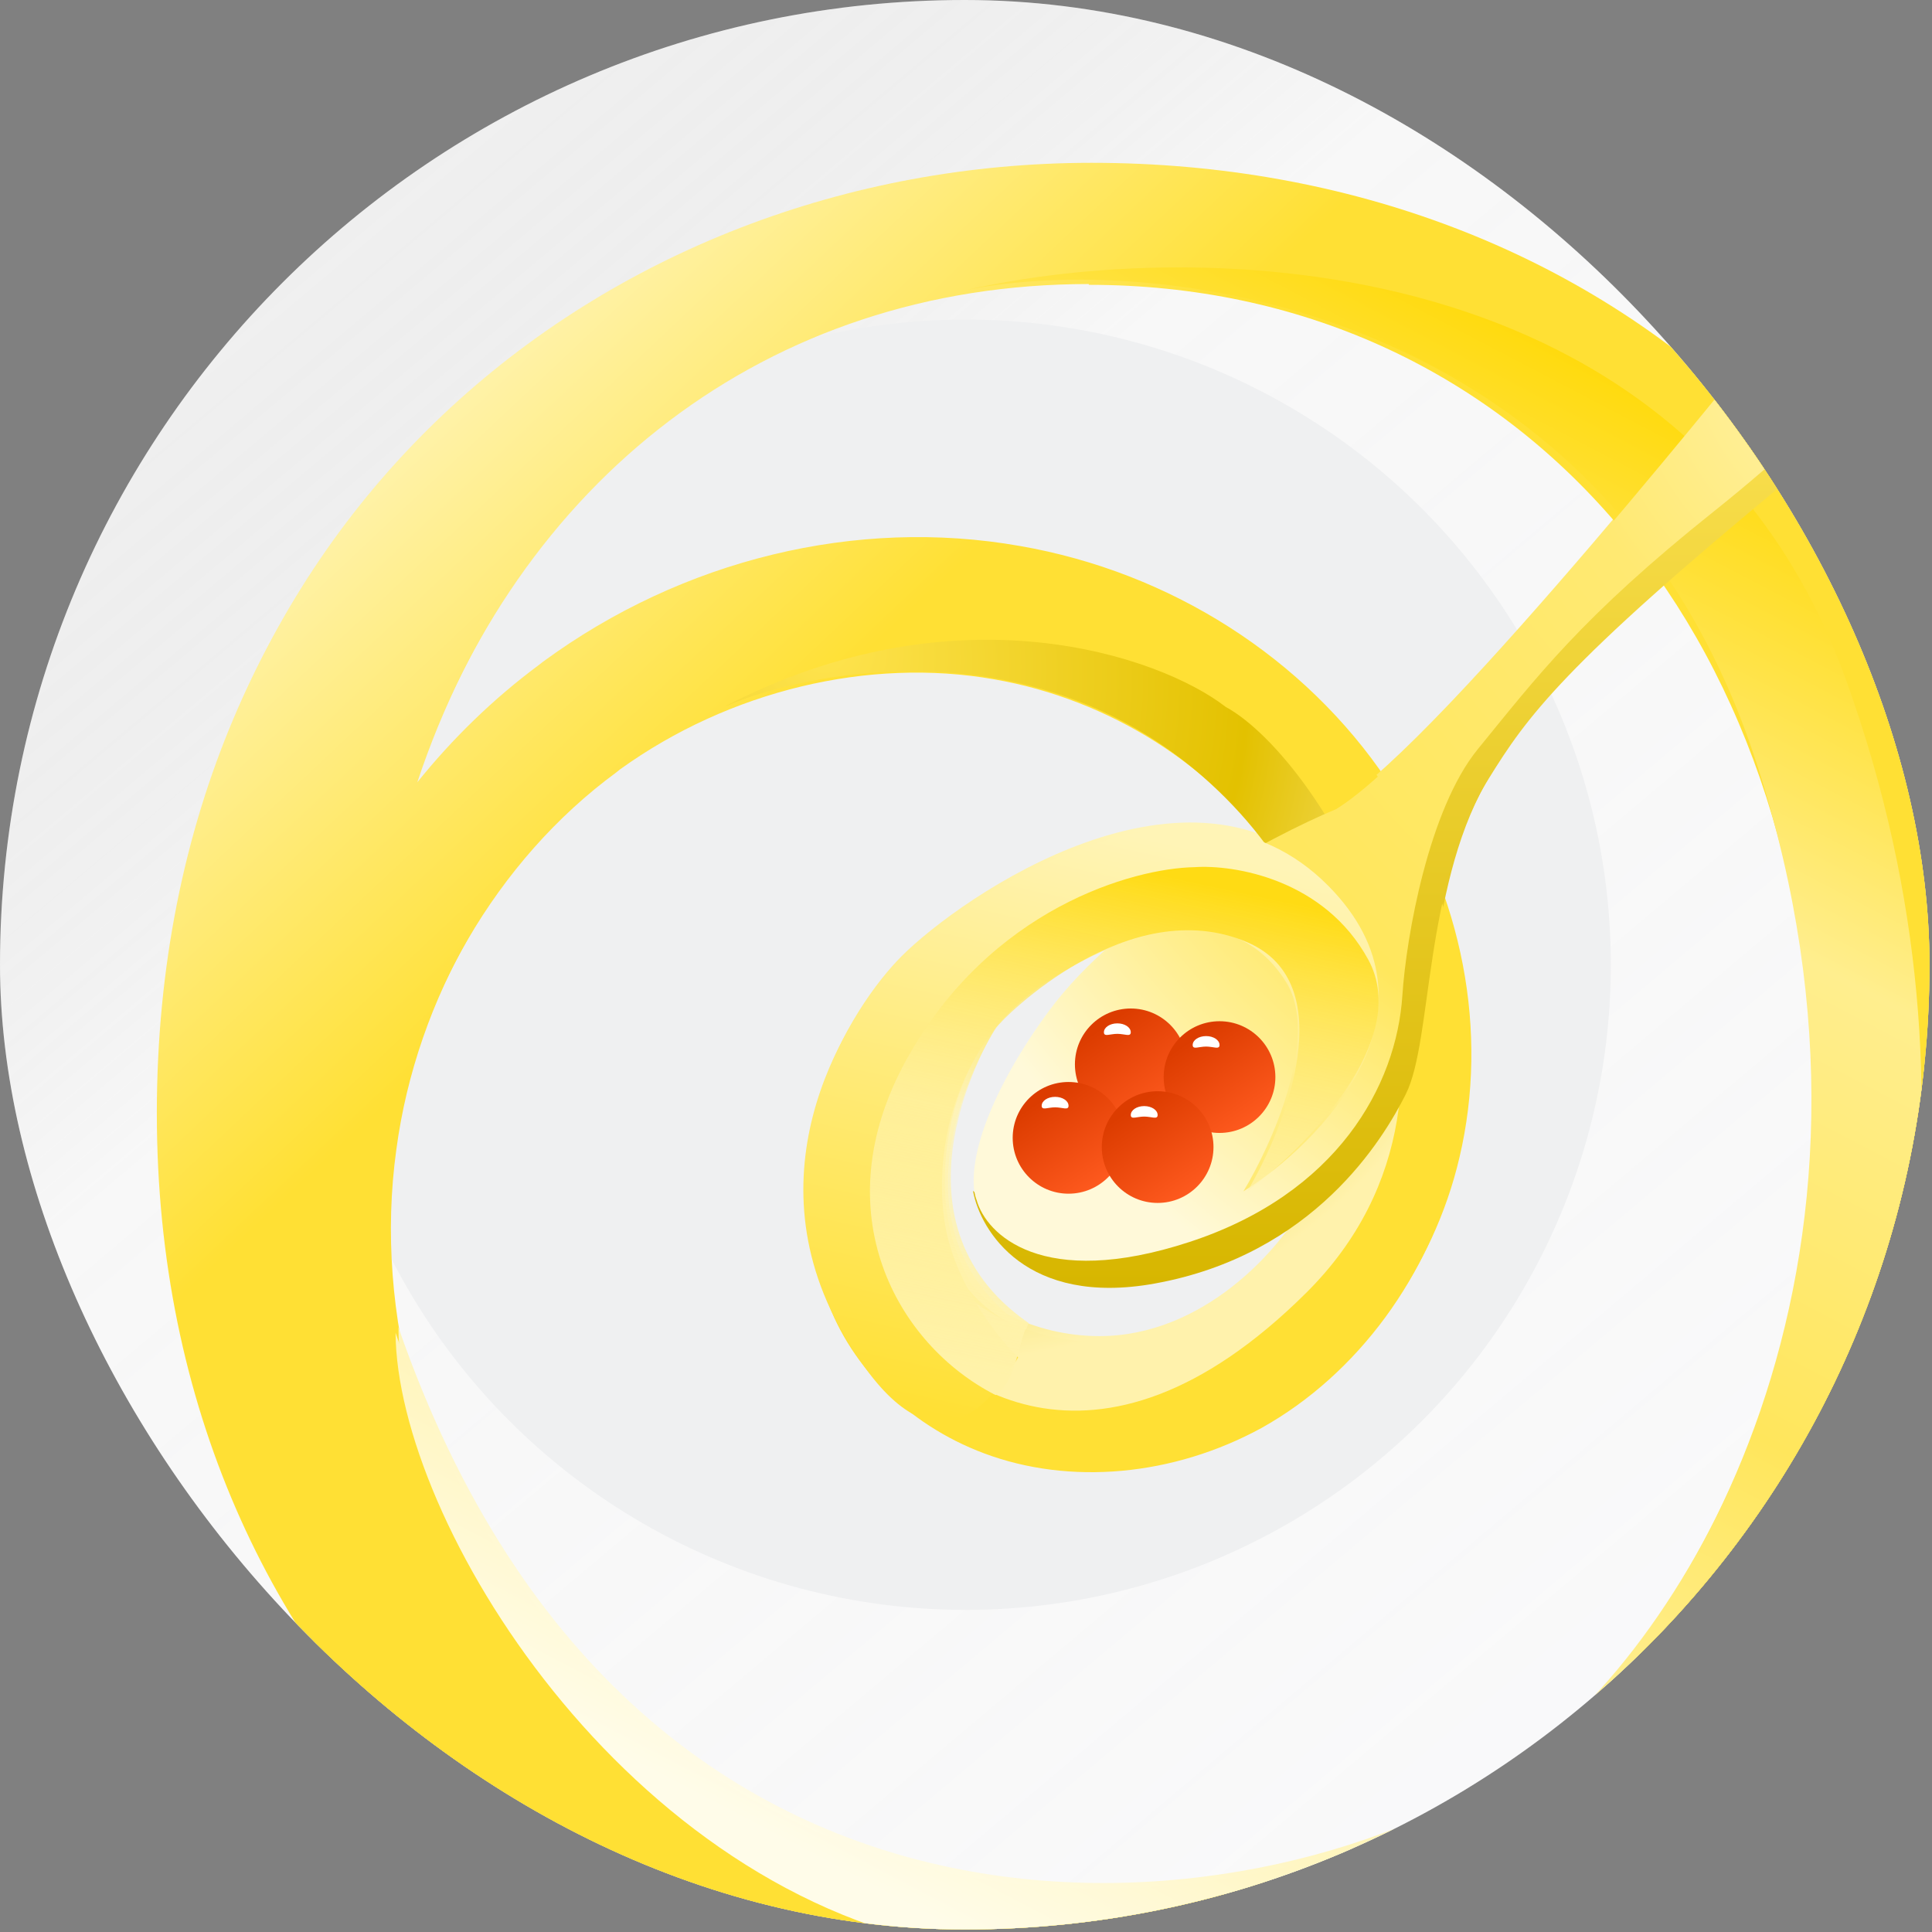 <svg width="351" height="351" viewBox="0 0 351 351" fill="none" xmlns="http://www.w3.org/2000/svg"><rect x="0" y="0" width="351" height="351" fill="#808080" stroke="none"/><g clip-path="url(#a)"><rect width="350.543" height="350.543" rx="175.272" fill="#fff"/><rect width="350.543" height="350.543" rx="175.272" fill="url(#b)" fill-opacity=".2"/><circle cx="175.44" cy="175.271" r="117.212" fill="#EFF0F1"/><path d="M198.33 29.581c-88.608 0-169.315 64.904-169.315 171.667S112.45 372.915 198.33 372.915c92.606 0 169.315-64.904 169.315-171.667S291.877 29.581 198.33 29.581Zm0 21.165c77.086 0 131.69 62.082 131.69 150.502 0 19.659-2.728 38.049-7.76 54.698-30.242 83.858-100.978 92.465-138.133 88.185-34.381-3.715-67.256-21.776-87.856-48.208-19.33-24.739-28.408-57.238-24.269-87.056 3.669-27.608 18.813-53.616 40.448-69.513l.705-.565c19.848-14.297 45.198-20.411 68.008-16.367 20.883 3.622 40.072 15.756 51.312 32.499 9.971 15.051 13.64 33.722 9.83 49.948-3.339 14.11-12.322 26.479-23.939 33.017-10.018 5.456-21.541 6.631-30.759 3.151-8.701-3.245-13.404-9.689-14.909-14.392-1.646-5.691-13.312-10.864-4.787-10.864-4.488 0-.235.047 0 0 5.55 2.492-2.916-2.302 0-7.757 3.104-5.691 8.921-14.12 3.23-17.224-9.077-4.892-6.768.759-14.434 9.084-7.619 8.278-10.159 21.023-6.538 33.534 4.139 13.263 15.051 24.362 29.16 29.63 15.568 5.832 34.334 4.139 50.372-4.609 17.448-9.736 30.711-27.796 35.462-48.208 5.361-22.763.611-47.643-13.122-68.385-15.003-22.34-39.366-37.907-66.786-42.658-29.63-5.22-61.188 2.399-86.586 21.024l-.846.658c-8.23 6.114-15.615 13.31-22.011 21.259 18.577-55.78 64.104-91.525 122.518-91.525v.142Z" fill="url(#c)"/><path d="M175.815 353.143c-61.797-9.919-103.24-78.001-103.43-111.999 43.899 126.711 160.689 109.561 203.5 79.253 30.648-21.698 73.249-91.043 43.835-182.524-27-83.977-109.761-93.267-143.905-86.12 41.401-9.565 131.377-8.813 160.07 70.709 28.694 79.522 6.194 147.641-10.802 171.831-13.545 24.019-66.579 72.123-149.268 58.85Z" fill="url(#d)"/><path d="M161.618 199.142c14.652-7.603 6.017 1.399 7.099 6.19-1.385 5.331-.758 7.396-.508 7.899.093.187.134.157 0 0-.187-.22-.714-.689-1.914-1.171-6.99 7.336 9.32 30.68 33.432 30.68 18.815 0 32.836-15.637 37.43-24.439 7.056-13.808 14.189-48.526-16.655-76.901-30.844-28.375-71.791-21.153-88.409-13.995 42.312-22.053 79.233-9.189 91.073 0 18.042 9.826 53.114 68.204 14.723 106.409-38.39 38.205-66.843 16.846-76.271 1.391-3.477-7.574-14.651-28.459 0-36.063Z" fill="url(#e)"/><path d="M210.25 232.2c-23.18 4.169-31.633-9.505-32.961-16.864 2.98 2.985 12.596 9.046 27.22 9.412 18.28.457 34.732-19.88 39.759-23.078 4.022-2.56 11.121-40.826 14.167-59.639 30.391-32.066 91.08-95.833 90.715-94.37-.457 1.828 18.28 3.884-23.307 38.16-41.587 34.274-47.935 43.496-54.84 54.611-11.993 19.303-10.136 47.499-15.081 57.353-4.084 8.138-16.698 29.202-45.672 34.415Z" fill="url(#f)"/><path d="M190.436 183.833c13.399-18.271 40.807-32.838 52.837-37.837 19.035-11.648 76.581-84.273 83.28-92.19 6.7-7.918 15.226-9.745 21.925-6.09 6.7 3.653-12.485 24.97-36.541 44.154-24.057 19.184-32.315 30.224-42.937 43.24-8.882 10.886-12.992 33.903-13.703 44.764-1.072 16.391-11.876 35.993-38.673 44.763-26.797 8.77-36.947-1.421-38.673-7.613-1.421-3.451-.914-14.921 12.485-33.191Z" fill="url(#g)"/><circle cx="205.956" cy="192.369" r="10.147" fill="url(#h)"/><path d="M205.954 186.541c0 .894-1.092.286-2.44.286-1.347 0-2.439.608-2.439-.286 0-.894 1.092-1.619 2.439-1.619 1.348 0 2.44.725 2.44 1.619Z" fill="#FFFDD4"/><circle cx="222.081" cy="194.681" r="10.147" fill="url(#i)"/><path d="M222.082 188.852c0 .894-1.092.286-2.44.286-1.347 0-2.439.608-2.439-.286 0-.894 1.092-1.619 2.439-1.619 1.348 0 2.44.725 2.44 1.619Z" fill="#FFFDD4"/><circle cx="194.651" cy="205.72" r="10.147" fill="url(#j)"/><path d="M194.649 199.892c0 .893-1.092.286-2.439.286-1.348 0-2.44.607-2.44-.286 0-.894 1.092-1.619 2.44-1.619 1.347 0 2.439.725 2.439 1.619Z" fill="#FFFDD4"/><circle cx="210.836" cy="207.399" r="10.147" fill="url(#k)"/><path d="M210.835 201.57c0 .894-1.092.286-2.439.286s-2.439.608-2.439-.286c0-.894 1.092-1.619 2.439-1.619s2.439.725 2.439 1.619Z" fill="#FFFDD4"/><path d="M241.834 159.927c22.306 22.528-1.469 46.853-15.422 55.518 5.14-8.489 13.903-27.958 7.828-37.917-7.594-12.449-22.527-13.042-42.288-.988-19.76 12.053-22.329 35.371-19.167 47.622 2.529 9.801 9.524 18.382 12.705 21.447-5.82 9.98-16.47 22.295-31.843-4.43-17.409-30.263 1.203-58.511 10.156-67.464 10.846-10.847 52.389-39.683 78.031-13.788Z" fill="url(#l)"/><path d="M165.161 191.597c-15.201 27.597-1.712 51.726 16.233 60.85 3.542-2.066 4.335-9.914 5.503-12.066-27.324-18.893-6.978-52.29-5.503-54.503 1.476-2.214 24.351-24.904 45.75-15.681 17.12 7.379 7.133 33.206 0 45.197 10.638-7.933 29.922-27.45 21.953-42.061-7.969-14.61-24.351-17.279-31.545-16.787-11.13.185-37.191 7.453-52.391 35.051Z" fill="url(#m)"/><path d="M197.809 30.581c-88.608 0-169.315 64.904-169.315 171.667 0 106.762 83.435 171.666 169.315 171.666 92.606 0 169.315-64.904 169.315-171.666 0-106.763-75.768-171.667-169.315-171.667Zm0 21.164c77.085 0 131.69 62.083 131.69 150.503 0 19.659-2.728 38.048-7.761 54.698-30.241 83.858-100.977 92.465-138.133 88.185-34.38-3.716-67.255-21.776-87.855-48.208-19.33-24.739-28.407-57.238-24.269-87.056 3.669-27.608 18.813-53.617 40.448-69.513l.705-.565c19.848-14.297 45.198-20.412 68.008-16.367 20.883 3.622 40.072 15.756 51.312 32.499 9.971 15.05 13.64 33.722 9.83 49.948-3.339 14.11-12.322 26.479-23.939 33.017-10.018 5.455-21.541 6.631-30.759 3.151-8.701-3.246-13.404-9.689-14.909-14.392-1.646-5.691-13.312-10.864-4.787-10.864-4.488 0-.235.047 0 0 5.55 2.492-2.916-2.302 0-7.758 3.104-5.69 8.921-14.12 3.23-17.224-9.077-4.891-6.768.76-14.434 9.085-7.619 8.277-10.159 21.023-6.538 33.533 4.139 13.263 15.051 24.363 29.16 29.631 15.568 5.832 34.334 4.138 50.371-4.61 17.449-9.735 30.712-27.795 35.463-48.207 5.361-22.764.611-47.644-13.122-68.385-15.004-22.34-39.366-37.907-66.786-42.658-29.63-5.22-61.188 2.399-86.586 21.024l-.846.658c-8.23 6.114-15.615 13.31-22.011 21.258 18.578-55.78 64.104-91.524 122.518-91.524v.141Z" fill="url(#n)"/><path d="M175.294 354.142c-61.796-9.919-103.24-78-103.429-111.998 43.898 126.71 160.688 109.56 203.499 79.252 30.648-21.698 73.249-91.042 43.836-182.524-27.001-83.976-109.762-93.266-143.906-86.12 41.401-9.564 131.377-8.812 160.07 70.71 28.694 79.522 6.194 147.641-10.802 171.831-13.545 24.019-66.579 72.122-149.268 58.849Z" fill="url(#o)"/><path d="M161.098 200.142c14.652-7.603 6.017 1.399 7.099 6.19-1.385 5.331-.758 7.396-.508 7.899.093.187.134.157 0 0-.187-.22-.714-.689-1.914-1.17-6.99 7.335 9.319 30.679 33.431 30.679 18.816 0 32.837-15.637 37.431-24.439 7.056-13.808 14.189-48.526-16.655-76.901-30.844-28.374-71.791-21.152-88.409-13.995 42.312-22.053 79.233-9.188 91.072 0 18.042 9.826 53.114 68.204 14.724 106.409-38.39 38.205-66.843 16.846-76.271 1.391-3.477-7.573-14.651-28.459 0-36.063Z" fill="url(#p)"/><path d="M209.729 233.199c-23.18 4.17-31.632-9.505-32.961-16.863 2.98 2.985 12.597 9.046 27.221 9.412 18.28.457 34.732-19.88 39.759-23.079 4.021-2.559 11.12-40.825 14.166-59.638 30.391-32.066 91.08-95.833 90.715-94.37-.457 1.828 18.28 3.884-23.307 38.16-41.587 34.274-47.935 43.496-54.84 54.61-11.992 19.304-10.136 47.5-15.081 57.354-4.084 8.138-16.697 29.202-45.672 34.414Z" fill="url(#q)"/><path d="M189.915 184.832c13.399-18.27 40.807-32.837 52.837-37.836 19.036-11.649 76.581-84.273 83.28-92.19 6.7-7.918 15.226-9.745 21.925-6.09 6.7 3.653-12.485 24.97-36.541 44.154-24.057 19.184-32.314 30.223-42.936 43.24-8.883 10.886-12.993 33.903-13.703 44.764-1.073 16.391-11.876 35.993-38.674 44.763-26.797 8.77-36.947-1.421-38.673-7.613-1.421-3.451-.913-14.921 12.485-33.192Z" fill="url(#r)"/><circle cx="205.435" cy="193.369" r="10.147" fill="url(#s)"/><path d="M205.434 187.54c0 .894-1.092.287-2.439.287-1.348 0-2.44.607-2.44-.287 0-.893 1.092-1.618 2.44-1.618 1.347 0 2.439.725 2.439 1.618Z" fill="#fff"/><circle cx="221.559" cy="195.681" r="10.147" fill="url(#t)"/><path d="M221.561 189.852c0 .894-1.092.286-2.439.286-1.348 0-2.44.608-2.44-.286 0-.894 1.092-1.619 2.44-1.619 1.347 0 2.439.725 2.439 1.619Z" fill="#fff"/><circle cx="194.13" cy="206.72" r="10.147" fill="url(#u)"/><path d="M194.129 200.891c0 .894-1.092.286-2.44.286-1.347 0-2.439.608-2.439-.286 0-.894 1.092-1.618 2.439-1.618 1.348 0 2.44.724 2.44 1.618Z" fill="#fff"/><circle cx="210.316" cy="208.398" r="10.147" fill="url(#v)"/><path d="M210.315 202.57c0 .894-1.092.286-2.439.286s-2.439.608-2.439-.286c0-.894 1.092-1.619 2.439-1.619s2.439.725 2.439 1.619Z" fill="#fff"/><path d="M241.313 160.927c22.307 22.528-1.468 46.852-15.421 55.518 5.14-8.49 13.902-27.958 7.827-37.918-7.593-12.449-22.526-13.042-42.287-.988-19.76 12.054-22.329 35.371-19.167 47.623 2.529 9.801 9.524 18.382 12.705 21.447-5.82 9.979-16.47 22.294-31.844-4.431-17.408-30.262 1.204-58.51 10.156-67.463 10.847-10.847 52.39-39.683 78.031-13.788Z" fill="url(#w)"/><path d="M164.64 192.596c-15.201 27.598-1.711 51.726 16.234 60.851 3.542-2.066 4.335-9.914 5.503-12.067-27.325-18.892-6.979-52.289-5.503-54.503 1.476-2.213 24.351-24.904 45.75-15.68 17.119 7.379 7.133 33.206 0 45.196 10.638-7.932 29.922-27.449 21.952-42.06-7.969-14.61-24.35-17.279-31.545-16.787-11.13.185-37.19 7.453-52.391 35.05Z" fill="url(#x)"/></g><defs><linearGradient id="b" x1="50.62" y1="49.63" x2="270.245" y2="310.612" gradientUnits="userSpaceOnUse"><stop stop-opacity=".3"/><stop offset=".315" stop-color="#CDCDCD" stop-opacity=".725"/><stop offset="1" stop-color="#E2E2E4"/></linearGradient><linearGradient id="c" x1="73.798" y1="81.926" x2="318.537" y2="341.91" gradientUnits="userSpaceOnUse"><stop stop-color="#FFF2A7"/><stop offset=".234" stop-color="#FFE034"/><stop offset="1" stop-color="#FFE034"/></linearGradient><linearGradient id="d" x1="305.021" y1="64.331" x2="159.622" y2="342.174" gradientUnits="userSpaceOnUse"><stop stop-color="#FFD800"/><stop offset=".273" stop-color="#FFEE8E"/><stop offset=".531" stop-color="#FFE65C"/><stop offset="1" stop-color="#FFFCE9"/></linearGradient><linearGradient id="f" x1="265.129" y1="47.636" x2="265.129" y2="232.974" gradientUnits="userSpaceOnUse"><stop stop-color="#FFE65C"/><stop offset="1" stop-color="#D7B600"/></linearGradient><linearGradient id="h" x1="200.802" y1="185.592" x2="211.706" y2="201.485" gradientUnits="userSpaceOnUse"><stop stop-color="#33393B"/><stop offset=".947" stop-color="#616567"/></linearGradient><linearGradient id="i" x1="216.927" y1="187.904" x2="227.831" y2="203.797" gradientUnits="userSpaceOnUse"><stop stop-color="#2A3134"/><stop offset=".947" stop-color="#656A6B"/></linearGradient><linearGradient id="j" x1="189.498" y1="198.943" x2="200.401" y2="214.837" gradientUnits="userSpaceOnUse"><stop stop-color="#2F3538"/><stop offset=".947" stop-color="#5D6163"/></linearGradient><linearGradient id="k" x1="205.683" y1="200.622" x2="216.587" y2="216.515" gradientUnits="userSpaceOnUse"><stop stop-color="#303638"/><stop offset=".947" stop-color="#626668"/></linearGradient><linearGradient id="l" x1="200.152" y1="149.271" x2="176.104" y2="257.311" gradientUnits="userSpaceOnUse"><stop stop-color="#FFF4B6"/><stop offset="1" stop-color="#FFE034"/></linearGradient><linearGradient id="m" x1="205.056" y1="156.492" x2="184.989" y2="249.533" gradientUnits="userSpaceOnUse"><stop stop-color="#FFDB14"/><stop offset=".52" stop-color="#FFF3AF" stop-opacity=".62"/><stop offset="1" stop-color="#FFF2A9"/></linearGradient><linearGradient id="n" x1="73.277" y1="82.926" x2="318.015" y2="342.91" gradientUnits="userSpaceOnUse"><stop stop-color="#FFF2A7"/><stop offset=".234" stop-color="#FFE034"/><stop offset="1" stop-color="#FFE034"/></linearGradient><linearGradient id="o" x1="304.5" y1="65.331" x2="159.101" y2="343.173" gradientUnits="userSpaceOnUse"><stop stop-color="#FFD800"/><stop offset=".273" stop-color="#FFEE8E"/><stop offset=".531" stop-color="#FFE65C"/><stop offset="1" stop-color="#FFFCE9"/></linearGradient><linearGradient id="q" x1="264.608" y1="48.636" x2="264.608" y2="233.974" gradientUnits="userSpaceOnUse"><stop stop-color="#FFE65C"/><stop offset="1" stop-color="#D7B600"/></linearGradient><linearGradient id="s" x1="200.282" y1="186.592" x2="211.185" y2="202.485" gradientUnits="userSpaceOnUse"><stop stop-color="#DC3C00"/><stop offset="1" stop-color="#FF5A1F"/></linearGradient><linearGradient id="t" x1="216.406" y1="188.904" x2="227.31" y2="204.797" gradientUnits="userSpaceOnUse"><stop stop-color="#DC3C00"/><stop offset="1" stop-color="#FF5A1F"/></linearGradient><linearGradient id="u" x1="188.977" y1="199.943" x2="199.88" y2="215.836" gradientUnits="userSpaceOnUse"><stop stop-color="#DC3C00"/><stop offset="1" stop-color="#FF5A1F"/></linearGradient><linearGradient id="v" x1="205.163" y1="201.622" x2="216.066" y2="217.515" gradientUnits="userSpaceOnUse"><stop stop-color="#DC3C00"/><stop offset="1" stop-color="#FF5A1F"/></linearGradient><linearGradient id="w" x1="199.631" y1="150.271" x2="175.584" y2="258.311" gradientUnits="userSpaceOnUse"><stop stop-color="#FFF4B6"/><stop offset="1" stop-color="#FFE034"/></linearGradient><linearGradient id="x" x1="204.535" y1="157.492" x2="184.468" y2="250.532" gradientUnits="userSpaceOnUse"><stop stop-color="#FFDB14"/><stop offset=".52" stop-color="#FFF3AF" stop-opacity=".62"/><stop offset="1" stop-color="#FFF2A9"/></linearGradient><radialGradient id="e" cx="0" cy="0" r="1" gradientUnits="userSpaceOnUse" gradientTransform="matrix(98.479 100.8 -88.667 86.625 149.24 115.229)"><stop stop-color="#FFE450"/><stop offset=".587" stop-color="#E3C100"/><stop offset=".993" stop-color="#FFF2AC"/></radialGradient><radialGradient id="g" cx="0" cy="0" r="1" gradientUnits="userSpaceOnUse" gradientTransform="rotate(140.84 164.656 91.054) scale(212.453 201.115)"><stop stop-color="#FFF5BD"/><stop offset=".324" stop-color="#FFE972"/><stop offset=".719" stop-color="#FFE75D"/><stop offset="1" stop-color="#FFF9D9"/></radialGradient><radialGradient id="p" cx="0" cy="0" r="1" gradientUnits="userSpaceOnUse" gradientTransform="matrix(98.479 100.8 -88.667 86.625 148.72 116.229)"><stop stop-color="#FFE450"/><stop offset=".587" stop-color="#E3C100"/><stop offset=".993" stop-color="#FFF2AC"/></radialGradient><radialGradient id="r" cx="0" cy="0" r="1" gradientUnits="userSpaceOnUse" gradientTransform="rotate(140.84 164.218 91.461) scale(212.452 201.115)"><stop stop-color="#FFF5BD"/><stop offset=".324" stop-color="#FFE972"/><stop offset=".719" stop-color="#FFE75D"/><stop offset="1" stop-color="#FFF9D9"/></radialGradient><clipPath id="a"><rect width="350.543" height="350.543" rx="175.272" fill="#fff"/></clipPath></defs></svg>
